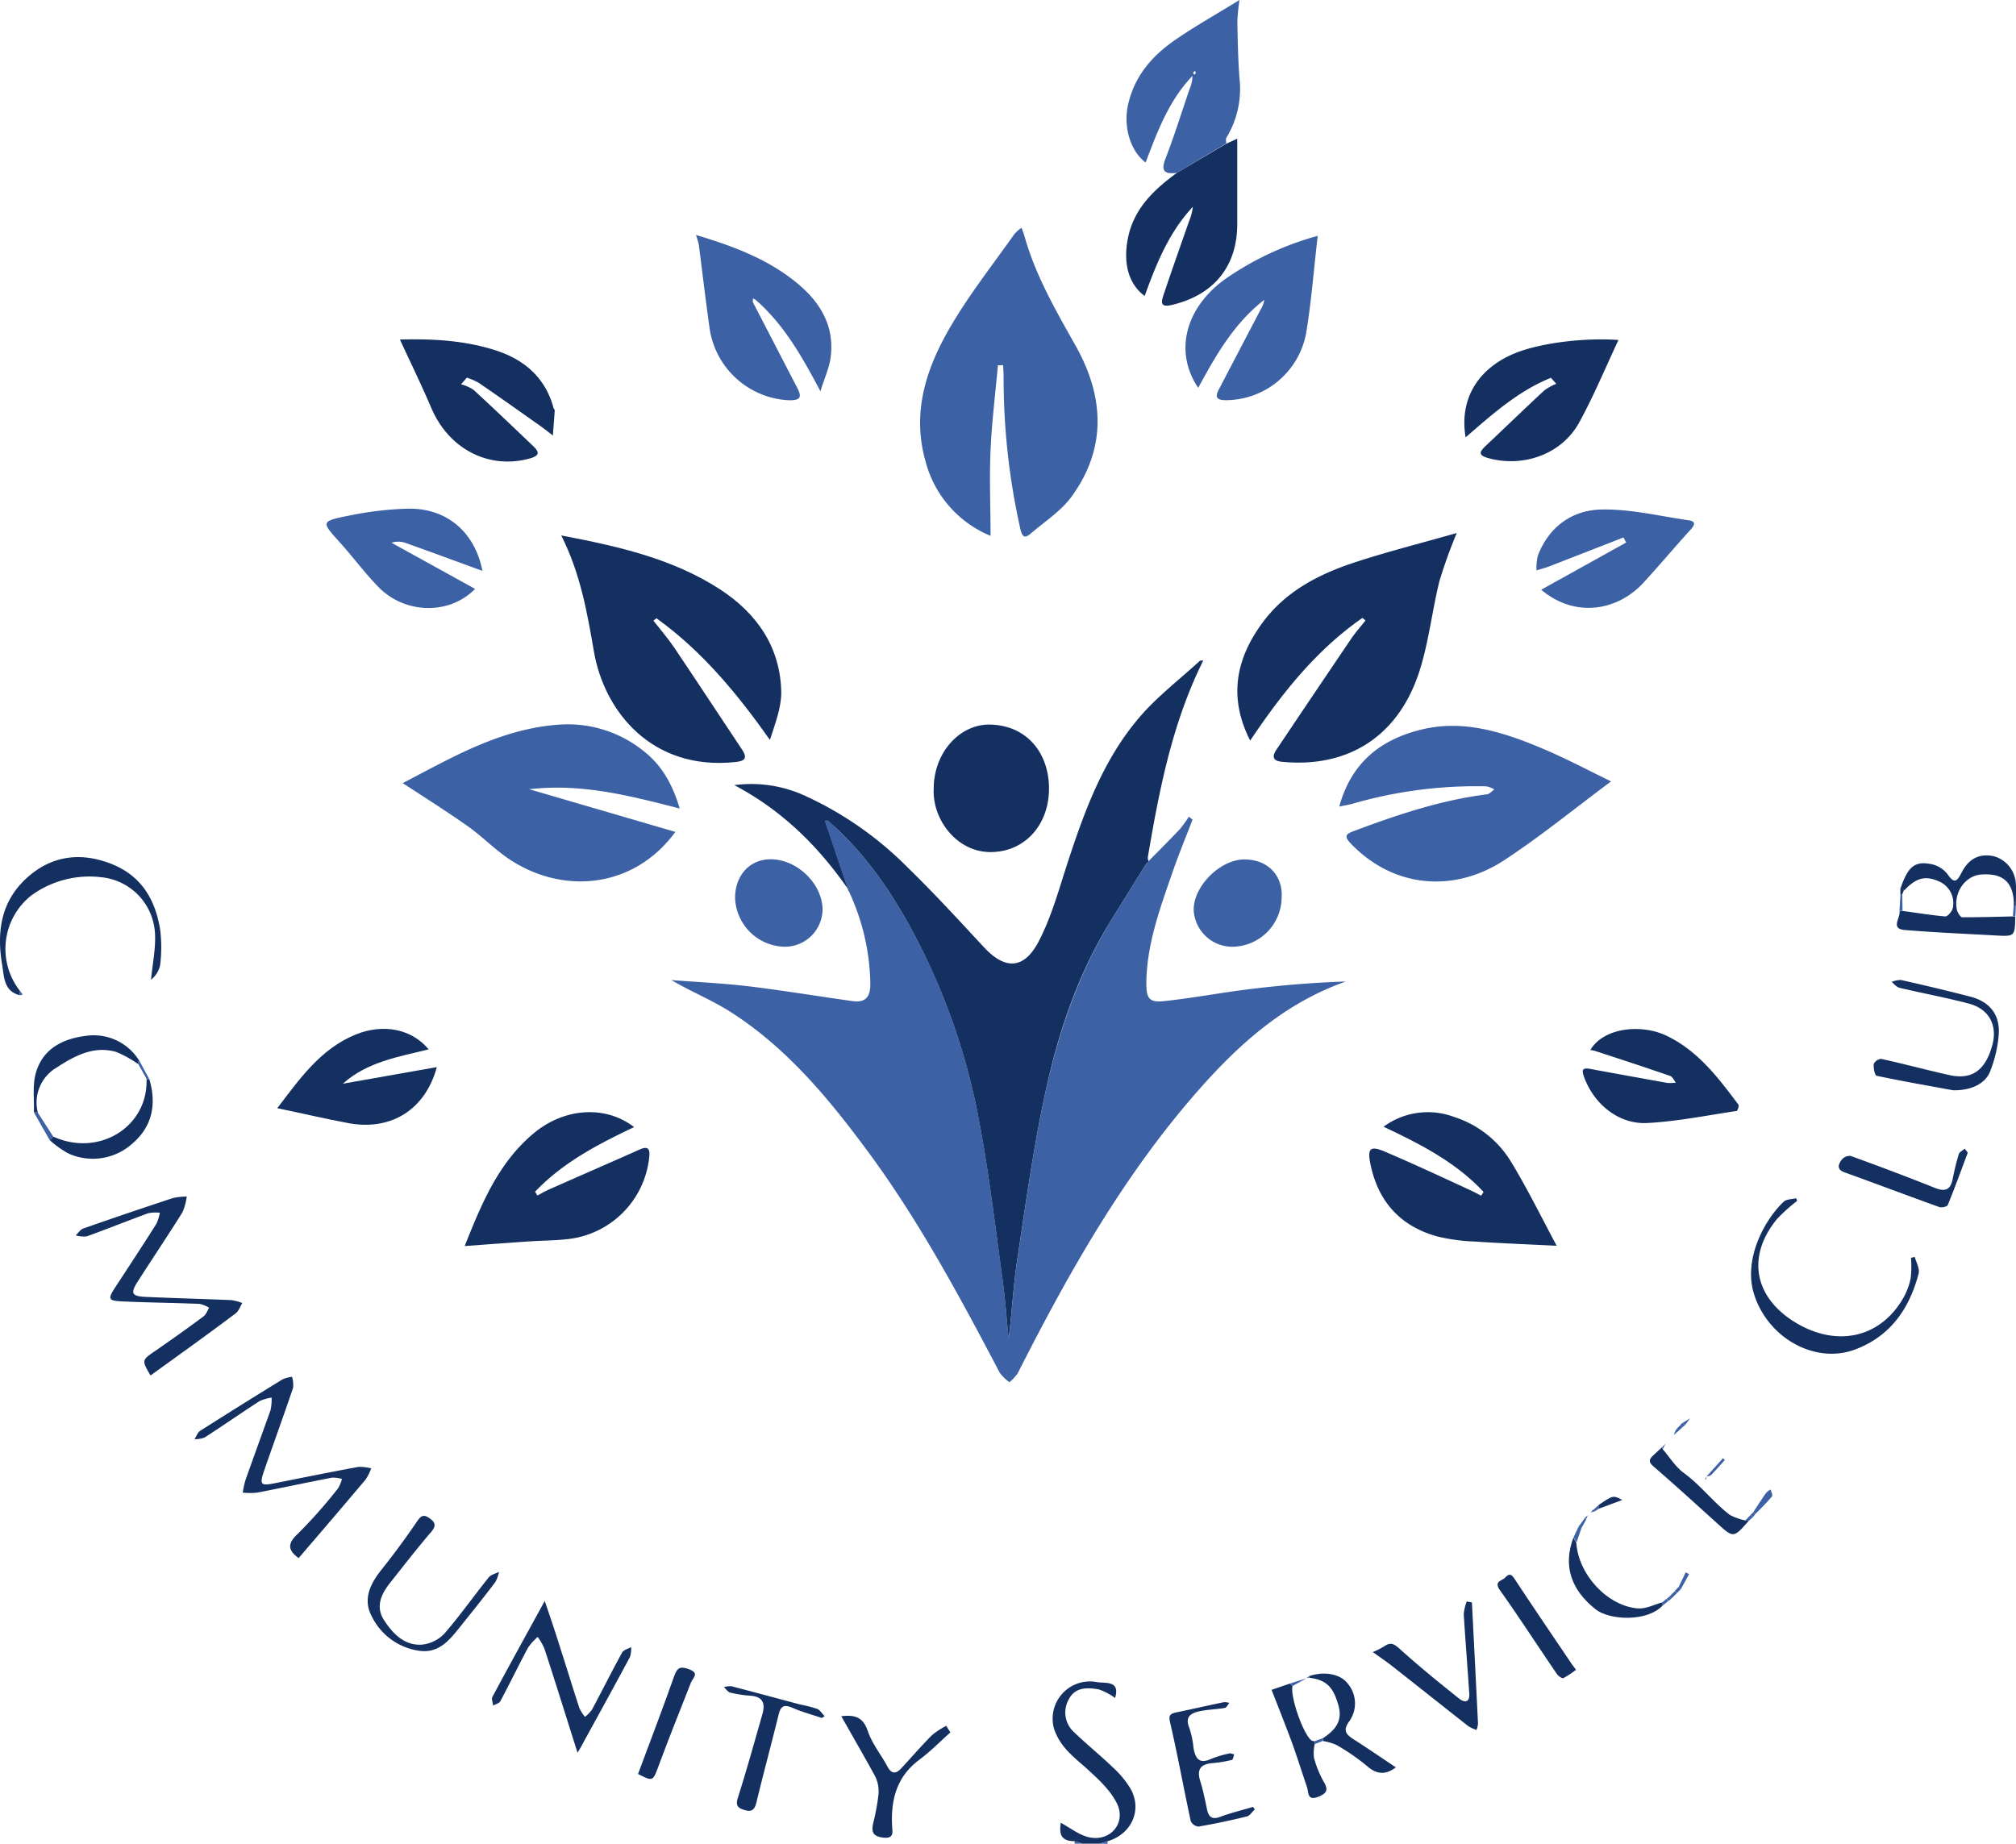 <svg xmlns="http://www.w3.org/2000/svg" viewBox="0 0 364.57 333.47"><defs><style>.cls-1{fill:#143061;}.cls-2{fill:#3c61a5;}</style></defs><g id="Layer_2" data-name="Layer 2"><g id="Layer_1-2" data-name="Layer 1"><path class="cls-1" d="M194.29,333c-2.95,0-2.61-2-2.47-3.33,1.68.87,3.45,2.36,5.42,2.68,3.74.61,6.4-2.76,4.76-6.14-1.13-2.33-3.23-4.29-5.2-6.09-2.41-2.21-5-3.95-6.18-7.42a6.73,6.73,0,0,1,7.79-8.46c1.49.23,4.2-.36,3.24,2.86a11,11,0,0,0-2.94-1.55c-2.06-.36-4.3-.46-5.45,1.83a4.79,4.79,0,0,0,1,5.93c2.27,2.18,4.73,4.17,7,6.35a17.55,17.55,0,0,1,3.15,3.79c2.22,3.86.25,8.27-4.1,9.55l-1.52.45h-3Z"/><path class="cls-2" d="M194.29,333l1.51.45h-1.49A.59.59,0,0,0,194.29,333Z"/><path class="cls-2" d="M198.8,333.47l1.52-.45a.64.64,0,0,0,0,.45Z"/><path class="cls-2" d="M207.72,155.73c1.9-1.93,3.82-3.83,5.67-5.8a20,20,0,0,0,1.6-2.23l.67.54c-1.22,3.17-2.52,6.32-3.63,9.53-2.24,6.48-4.64,12.94-4.73,19.94,0,2.88.48,3.65,3.25,3.35,5.24-.56,10.42-1.56,15.65-2.19,5.7-.69,11.41-1.17,17.17-1.35-10.78,3.8-18.93,10.95-26.26,19.22-13.73,15.47-23.78,33.3-33.06,51.62a8.26,8.26,0,0,1-1.51,1.63,8,8,0,0,1-1.74-1.7c-7.36-14-14.87-28-24.39-40.75-7-9.42-14.55-18.39-24.63-24.73-3.23-2-6.84-3.49-10.37-5.55,4.65.36,9.32.57,13.94,1.12,6.3.76,12.56,1.81,18.84,2.68,2.35.33,3.24-.8,3.2-3.18a40.93,40.93,0,0,0-3.9-16.72c0-.06.12-.16.11-.17a3.47,3.47,0,0,0-.29-.25l0,0c-1.39-4.1-2.77-8.21-4.17-12.33.24,0,.44-.06.54,0,.4.3.77.64,1.14,1C158,156,163,164.13,167.23,172.72a118.61,118.61,0,0,1,10,30.9c1.7,9.16,2.79,18.43,4.06,27.66.5,3.59.75,7.21,1.11,10.82.62-4.74.84-9.45,1.54-14.09,1.53-10.11,2.91-20.26,5.07-30.24,2.4-11,6-21.74,12-31.44l6.29-10.13.49-.51Z"/><path class="cls-1" d="M207.29,156.2,201,166.33c-6.05,9.7-9.63,20.41-12,31.44-2.16,10-3.54,20.13-5.07,30.24-.7,4.64-.92,9.35-1.54,14.09-.36-3.61-.61-7.23-1.11-10.82-1.27-9.23-2.36-18.5-4.06-27.66a118.61,118.61,0,0,0-10-30.9C163,164.13,158,156,150.85,149.44c-.37-.33-.74-.67-1.14-1-.1-.07-.3,0-.54,0,1.4,4.12,2.78,8.23,4.17,12.33C148,153.1,141.52,146.61,132.79,142a23.29,23.29,0,0,1,13.12,2.08,63,63,0,0,1,18.28,12.86c4.76,4.62,9.24,9.54,13.77,14.4,3.77,4.06,7.17,4,9.8-.93,2.21-4.2,3.55-8.89,5-13.44,3.17-9.77,6.58-19.45,13.39-27.35,3.21-3.72,7.21-6.77,10.86-10.13l.36.44c-5.45,11.12-7.77,23.11-9.81,35.18a2,2,0,0,0,.14.65l.06,0Z"/><path class="cls-2" d="M180.46,66.06c-.46,5.13-1.1,10.25-1.33,15.4s0,10.24,0,15.45A20,20,0,0,1,167.39,83.5c-2.66-9.27.33-17.54,5-25.27,3.33-5.53,7.34-10.64,11.07-15.92a8.94,8.94,0,0,1,1.26-1.12c.22.61.41,1,.53,1.46,2,7.21,5.72,13.57,9.33,20,5.09,9.13,5.57,18.38-.77,27.13-1.89,2.62-4.81,4.49-7.32,6.64-1.14,1-1.65.81-2-.89a124.57,124.57,0,0,1-3-27.48c0-.65-.06-1.3-.09-2Z"/><path class="cls-1" d="M101.49,96.84c10.5,2,20.19,4.23,28.67,9.72,6.67,4.32,11,10.47,11.12,18.69,0,2.82-1.12,5.67-2.05,8.57-5.91-8.37-12.29-16.09-20.52-22l-.55.43c1.26,1.62,2.62,3.18,3.77,4.88,4.13,6.13,8.18,12.32,12.28,18.47,1.11,1.67.28,2.07-1.29,2.23-15,1.56-23.61-9.1-25.5-19.91C106.19,110.84,105,103.8,101.49,96.84Z"/><path class="cls-1" d="M246.38,111.76c-8.36,5.81-14.57,13.64-20.3,22.19-4-7.89-2.57-14.9,2.35-21.49,4.09-5.47,9.88-8.5,16.12-10.6,6-2,12.17-3.54,18.89-5.46a89.75,89.75,0,0,0-3.13,8.68c-1.36,5.49-1.95,11.21-3.7,16.55-3.78,11.48-12.77,17.35-24.86,16.14-1.63-.17-1.7-1-.95-2.14q6.8-10.15,13.65-20.26c.76-1.1,1.66-2.1,2.49-3.15Z"/><path class="cls-2" d="M72.83,141.64c2.8-1.46,5.63-3,8.49-4.42,6.56-3.29,13.41-5.93,20.77-6.21a21.8,21.8,0,0,1,14.07,4.65c3.49,2.63,5.45,6.17,6.76,10.57-9-2.3-17.64-4.59-27.22-3.49l26.43,7.72c-7.38,10.08-19.82,11.35-29.47,5.3-2.86-1.79-5.25-4.32-8-6.28C80.87,146.81,77,144.35,72.83,141.64Z"/><path class="cls-2" d="M242.19,145.88c2.19-8,7.52-12.16,14.94-13.95s14.44.4,21.21,3.2c4.57,1.89,9,4.25,13,6.2-6.57,4.88-12.73,9.93-19.35,14.27-9,5.87-19.9,5.08-27.68-3-1.43-1.49-.79-1.8.66-2.35,7.78-2.91,15.64-5.55,23.94-6.59.47-.06.88-.58,1.32-.88a4.67,4.67,0,0,0-1.44-.56,80.28,80.28,0,0,0-24.31,3.18C243.81,145.57,243.12,145.68,242.19,145.88Z"/><path class="cls-1" d="M268.28,215.58c-4.95-5.34-11.33-8.61-18.08-11.8A13.51,13.51,0,0,1,262.92,202a18.73,18.73,0,0,1,10.45,8.31c2.92,4.83,5.41,9.92,8.14,15-5.27-.26-10-.44-14.74-.76a34,34,0,0,1-6.84-.92c-6.74-1.86-10.77-6.37-12.13-13.23-.53-2.67,0-3.22,2.55-2.15,5.21,2.22,10.35,4.61,15.51,7,.69.31,1.36.69,2,1Z"/><path class="cls-1" d="M97.18,216.22c.69-.36,1.37-.76,2.08-1.08,5.47-2.42,10.94-4.8,16.4-7.23,1.51-.68,1.91-.14,1.75,1.33a16.62,16.62,0,0,1-15.19,14.91c-2.06.22-4.13.22-6.19.35-3.93.27-7.86.56-12,.86,3-7.46,6-15,12.52-20.42,5.57-4.63,13-5.05,18.12-1.09-6.56,3.11-12.91,6.42-17.91,11.69Z"/><path class="cls-2" d="M136.13,54.62c2.67,5.15,5.33,10.31,8,15.44.91,1.73.71,2.37-1.48,2.33a15.23,15.23,0,0,1-14.27-12.63c-.74-5.14-1.34-10.31-2-15.46a14.77,14.77,0,0,0-.52-1.8c6.69,2,13,4.34,18.26,8.69,4.2,3.44,6.81,7.75,6.1,13.39-.23,1.88-1.08,3.68-1.86,6.18-3.46-6.55-6.73-12.21-11.77-16.58l-.43-.2Z"/><path class="cls-2" d="M238.29,42.66c-.69,5.92-1.13,11.84-2.1,17.66a14.84,14.84,0,0,1-14.45,12.06c-1.74,0-2.08-.52-1.3-2l7.49-14.32a4.75,4.75,0,0,0,.7-1.83c-5.41,4.18-8.75,10-11.95,15.92-4.35-6.44-2.4-14.34,4.73-19.57A54.4,54.4,0,0,1,238.29,42.66Z"/><path class="cls-2" d="M212.83,31.26c-2.15.28-3-.25-2.05-2.61,1.6-4.14,2.92-8.39,4.36-12.6a5.91,5.91,0,0,0,.5-2.32c-4.27,4.45-6.34,10.07-8.47,15.66-2.83-2.13-4.06-6.59-3.16-10.51,1.18-5.18,4.4-8.85,8.59-11.72,3.53-2.43,7.29-4.54,11.55-7.16a33.21,33.21,0,0,0-.39,3.91c.06,3.4.13,6.8.38,10.19a17,17,0,0,1-2.33,10.76c-.18.27-.06.72-.07,1.09Zm3.44-18.08-.19-.37a2,2,0,0,0-.34.43s.17.19.26.28Z"/><path class="cls-1" d="M168.85,142.6c0-6.42,4.69-11.77,10.39-11.55,6.52.25,10.41,5.15,10.46,11.46.05,6.5-4.2,11.49-10.4,11.6S168.56,148.27,168.85,142.6Z"/><path class="cls-1" d="M212.83,31.26,221.74,26l2-.92c0,5.28,0,10.36,0,15.43,0,7.69-4.24,12.83-11.76,14.63-2,.48-2.06-.28-1.63-1.6,1.51-4.56,3.13-9.08,4.71-13.62a9.07,9.07,0,0,0,.65-2.52C211.41,42,209.11,47.68,207,53.53c-3.55-2.64-3.8-7.17-2.91-11C205.3,37.47,208.84,34.18,212.83,31.26Z"/><path class="cls-1" d="M280.47,68.33c-5.9,2.37-10.59,6.58-15.43,10.77-1.18-6.92,2.24-12.55,9.07-15.27,4.53-1.81,12.42-2.79,18.57-2.34-2.33,4.95-4.45,10.08-7.1,14.92-3.13,5.7-9.94,8.12-16.2,6.51-2.24-.58-1.86-1.2-.57-2.41,3.49-3.29,6.94-6.64,10.46-9.9a9.58,9.58,0,0,1,2.16-1.19Z"/><path class="cls-1" d="M72.32,61.41c5.82-.16,11.75.14,17.45,2,5.11,1.68,8.86,4.94,10.33,10.36,0,.16.23.3.22.44-.1,1.51-.22,3-.34,4.55-1-.77-2-1.56-3.09-2.3-3.43-2.43-6.86-4.86-10.33-7.23a11.94,11.94,0,0,0-2.13-.93l-1.05,1.21a7.29,7.29,0,0,1,2.26,1c3.6,3.31,7.14,6.7,10.68,10.07,1.13,1.08,1.49,1.79-.55,2.35-7.32,2-14.5-1.64-17.71-9C76.27,69.74,74.3,65.69,72.32,61.41Z"/><path class="cls-2" d="M87.24,103.25c-4.71-1.72-9.35-3.44-14-5.09a4,4,0,0,0-2.44,0l15.11,8.35c-4.59,4.72-12.59,4.57-17.38-.25C66,103.7,63.82,100.7,61.37,98,58.12,94.4,58,94.27,63,93.28A60.74,60.74,0,0,1,73.8,92C80.85,91.88,85.89,96.29,87.24,103.25Z"/><path class="cls-2" d="M293.58,97.21c-4.5,1.75-9,3.52-13.51,5.26-.72.27-1.47.46-2.21.69a9.59,9.59,0,0,1,.24-2.65c2-5.27,6.24-8.28,11.58-8.36s10.47,1.2,15.69,1.95c1.18.16,1.25.71.41,1.63-2.9,3.18-5.67,6.49-8.58,9.66-4.65,5.07-12.33,6.46-18.49,1.27l15.37-8.54Z"/><path class="cls-1" d="M50.14,200.43c4-5.21,7.74-10.7,14.21-13.34,5-2,10.09-1,13.17,2.7C72,191.15,66.39,192.06,62,196l17-3c-2.09,7.65-8.17,11.49-15.79,10.17C58.91,202.37,54.68,201.37,50.14,200.43Z"/><path class="cls-1" d="M287.6,189.89c2.48-4.14,9.3-4.65,13.61-2.64,5.77,2.69,9.48,7.62,13.16,12.53.16.21-.15,1.13-.33,1.15-5.37.81-10.73,1.89-16.14,2.18-5.18.28-9.68-3.44-11.44-8.33-.45-1.27-.32-1.72,1.08-1.46q7,1.29,14,2.54a7.78,7.78,0,0,0,1.52-.05c-.34-.41-.6-1.05-1-1.2-4.43-1.53-8.88-3-13.32-4.44C288.47,190.07,288.15,190,287.6,189.89Z"/><path class="cls-2" d="M231.77,162.28a9,9,0,0,1-8.79,8.95,7,7,0,0,1-7.11-6.56c-.13-4.33,4.82-9.35,9.36-9.23S232,158.85,231.77,162.28Z"/><path class="cls-2" d="M141.88,171.23a9.17,9.17,0,0,1-8.95-8.82c0-4.08,2.64-7,6.43-7,4.8,0,9.38,4.44,9.39,9.13A6.83,6.83,0,0,1,141.88,171.23Z"/><path class="cls-1" d="M27.22,248.77c-1.66-2.82-1.62-2.76,1.1-4.61,2.88-2,5.7-4,8.49-6.08.47-.34.68-1,1-1.56a5.53,5.53,0,0,0-1.73-.7c-4.65-.19-9.31-.23-14-.45-2.54-.12-2.62-.42-1.22-2.57,2.48-3.81,5-7.61,7.42-11.46a8,8,0,0,0,.62-2,7,7,0,0,0-2.11.09c-3.71,1.36-7.38,2.84-11.1,4.18a5.11,5.11,0,0,1-2-.18c.46-.43.85-1.06,1.39-1.25q8.06-2.82,16.17-5.49a11.58,11.58,0,0,1,2.52-.28,10.49,10.49,0,0,1-.78,2.86c-2.64,4.21-5.41,8.33-8.09,12.52-1.36,2.13-1.08,2.66,1.47,2.77,5.15.23,10.3.36,15.45.58a8.74,8.74,0,0,1,2,.53c-.4.64-.66,1.48-1.23,1.89C37.56,241.34,32.38,245.05,27.22,248.77Z"/><path class="cls-1" d="M54,281.8c-1.81-1.34-2.2-2.52-.11-4.43a88.66,88.66,0,0,0,7.25-8.2,6.26,6.26,0,0,0,.7-1.69,6,6,0,0,0-1.81-.23c-4.51.87-9,1.84-13.51,2.71a13.51,13.51,0,0,1-2.62,0,16.37,16.37,0,0,1,.51-2.33c1.49-4.19,3-8.36,4.51-12.56a9.62,9.62,0,0,0,.2-2.3,8.33,8.33,0,0,0-2.19.64c-3.34,2.16-6.59,4.43-9.93,6.58a4.78,4.78,0,0,1-1.83.3c.34-.51.56-1.19,1-1.49q7.42-4.72,14.93-9.33a6.24,6.24,0,0,1,1.71-.46,5,5,0,0,1,.19,2c-1.69,5-3.5,9.95-5.22,14.93-.9,2.61-.66,2.84,2,2.3,5-1,10-2,15-2.93a8,8,0,0,1,2.35.26,9.59,9.59,0,0,1-1,2C62.19,272.25,58.13,277,54,281.8Z"/><path class="cls-1" d="M364.44,165.74c-.07,3.62-.07,3.64-3.56,3.45-5.5-.31-11-.53-16.51-1-2.54-.24-.66-2.2-.87-3.35l.55-.09c2.59.35,5.17.78,7.76,1,.43,0,1.27-1,1.34-1.58a4.25,4.25,0,0,0-2.43-4.72c-2.51-1.16-4.21-.7-6.35,1.58l-.65-.45c1.32-3.81,2.5-4.86,5.44-4.31a5,5,0,0,1,3,1.8c1.23,1.78,1.7,1.45,2.57-.25,1.31-2.57,3.22-3.44,5.67-3a5.44,5.44,0,0,1,4.14,5c.12,1.3,0,2.64,0,4h-.36c0-.16,0-.33,0-.49-.14-4.71-3.06-5.36-5.9-5.16s-5,3.17-4.42,6.28c.1.55.65,1.45,1,1.45,3.07,0,6.13-.08,9.2-.16A.56.56,0,0,0,364.44,165.74Z"/><path class="cls-1" d="M104.44,317c-2.11-6.65-4-12.76-6-18.86a11.19,11.19,0,0,0-1.2-2.08A10.37,10.37,0,0,0,95.49,298c-1.71,3.2-3.3,6.47-5,9.68-.21.39-.88.54-1.34.8,0-.53-.32-1.18-.11-1.57,3.08-5.74,6.23-11.45,9.47-17.36,1,2.94,2,5.88,2.91,8.83,1.14,3.52,2.21,7.07,3.37,10.59a7.48,7.48,0,0,0,1,1.54,6.68,6.68,0,0,0,1.28-1.33c1.83-3.42,3.56-6.89,5.42-10.28.27-.5,1.08-.69,1.64-1a4.82,4.82,0,0,1-.2,1.77c-2.77,5.17-5.6,10.31-8.42,15.45C105.25,315.61,105,316.1,104.44,317Z"/><path class="cls-1" d="M325,217.19a31.09,31.09,0,0,0-3.61,3.24c-5.5,6.64-4.26,14,3,18.58,7.56,4.74,15.53,3.08,19.75-4.17a12,12,0,0,0,1.39-3.69,19.51,19.51,0,0,0,.05-3.67l.69-.14c.26,1,.92,2.11.69,3-1.65,6.33-5.09,11.32-11.45,13.72-7.3,2.75-15.87-2.1-18.33-10.06-1.91-6.16,1.76-13.2,5.37-16.65.49-.47,1.48-.44,2.24-.64Z"/><path class="cls-1" d="M3.59,180c-2.95-.74-2.83-3.34-3.2-5.51-1-5.81-.26-11.3,4.26-15.52,4.36-4.09,9.57-4.94,15.17-2.85s8.24,6.4,9.14,12a26,26,0,0,1,0,6.42,4.52,4.52,0,0,1-1.65,2.65c.26-2.79.87-5.59.72-8.35a10.78,10.78,0,0,0-9.71-10.18,17.82,17.82,0,0,0-12.61,3.26,12.31,12.31,0,0,0-2.1,17.3C3.6,179.47,3.59,179.74,3.59,180Z"/><path class="cls-1" d="M353.21,197.19c-4.43-.81-9.15-1.63-13.84-2.62-.34-.07-.6-1.41-.53-2.13a1.65,1.65,0,0,1,1.34-.93c4.11.9,8.18,2,12.28,2.92s6.58-.78,7.84-5.46c.95-3.52-.6-6.49-4.24-7.45-4.14-1.1-8.37-1.87-12.54-2.86-.53-.12-1-.7-1.43-1.07a4.35,4.35,0,0,1,1.67-.35c4.17.94,8.34,1.92,12.49,3,3.53.9,5.43,3.2,5.2,6.84a22.93,22.93,0,0,1-1.56,6.7C359,196.05,356.4,197.24,353.21,197.19Z"/><path class="cls-1" d="M76.21,298.61a11.3,11.3,0,0,1-8.95-6.21c-1.73-3.18-.28-6,1.83-8.64,2.22-2.78,4.33-5.66,6.33-8.6.74-1.08,1.21-1.32,2.31-.53s1.11,1.42.21,2.48c-2.58,3-5,6.15-7.49,9.28-1.56,2-2.55,4.25-1,6.63s3.68,4.69,6.93,4.42a6.52,6.52,0,0,0,4-2c2.81-3.25,5.29-6.78,8-10.15.4-.5,1.22-.67,1.85-1a6.27,6.27,0,0,1-.65,1.84c-2.26,3-4.59,5.87-6.92,8.78C81,296.94,79.23,298.85,76.21,298.61Z"/><path class="cls-1" d="M248.26,298.8a17.2,17.2,0,0,0,2.11-1.07c1.2-.83,1.83-.34,2.84.57,3.44,3.1,7,6,10.66,8.91.93.75,1.95.78,1.83-.92-.32-4.78-.7-9.55-1-14.33a8.5,8.5,0,0,1,.54-2.31l.94.17c.37,7.31.75,14.63,1.1,21.95a3.85,3.85,0,0,1-.28,1.11,7.05,7.05,0,0,1-1.47-.68c-4.56-3.58-9.09-7.19-13.65-10.77C250.74,300.52,249.52,299.7,248.26,298.8Z"/><path class="cls-1" d="M171.86,313.33c-1.86,1.66-3.61,3.45-5.6,4.93-4.1,3.05-5.18,7.22-4.93,12,.06,1.1.4,2.34-1.65,2.09-1.84-.23-2.12-1.05-1.78-2.58a40.49,40.49,0,0,0,.95-5.1,6.24,6.24,0,0,0-.52-3.27c-2-3.69-4.1-7.28-6.19-11,2.35-.28,3.92.09,4.78,2.65.77,2.3,2.42,4.3,3.59,6.49.76,1.41,1.57,1.26,2.49.26,1.86-2,3.65-4.09,5.57-6a13.64,13.64,0,0,1,2.55-1.66Z"/><path class="cls-1" d="M226.93,327.24c-.49.45-.91,1.16-1.47,1.29-2.89.71-5.81,1.32-8.73,1.83a1.74,1.74,0,0,1-1.4-1c-1.26-5.85-2.33-11.75-3.67-17.57-.29-1.27-.36-1.79,1-2.07,2.89-.6,5.76-1.26,8.65-1.86a3,3,0,0,1,1,.13c-.27.31-.5.85-.82.91-1.54.26-3.13.28-4.65.62s-2.59,1-1.76,3a16,16,0,0,1,.75,3.61c.32,1.84,1,3,3.16,2a19.46,19.46,0,0,1,3.32-1c.26-.07.58.11.88.17-.14.35-.21,1-.42,1a22.07,22.07,0,0,1-3.41.57c-2.12.16-3,1-2.32,3.23.52,1.65.86,3.37,1.22,5.07.29,1.42.86,2,2.42,1.42,1.92-.72,3.93-1.2,5.9-1.79Z"/><path class="cls-1" d="M148.63,310.72c-1.79-.61-3.63-1.1-5.35-1.85-1.47-.64-2.1-.33-2.47,1.21-1.29,5.28-2.72,10.53-4,15.82-.32,1.37-.81,1.88-2.16,1.47-1.11-.34-1.69-.72-1.23-2.17,1.58-5,3-10.09,4.44-15.14.56-1.94.14-3.2-2.14-3.37a22.63,22.63,0,0,1-3.66-.56c-.44-.11-.77-.65-1.15-1a3.9,3.9,0,0,1,1.37-.15c4.14,1.07,8.26,2.19,12.39,3.29a26.38,26.38,0,0,1,3.09.79c.54.23.91.87,1.36,1.32Z"/><path class="cls-1" d="M355.85,208.47c-1.25,3.33-2.37,6.43-3.62,9.47-.12.3-1.1.52-1.53.37-5.72-2.06-11.41-4.21-17.14-6.28-1.51-.54-1.09-1.47-.52-2.27a1.89,1.89,0,0,1,1.62-.7c5.11,1.85,10.19,3.76,15.23,5.78,1.83.73,2.82.4,3.22-1.56a46,46,0,0,1,1.11-4.53c.12-.41.71-.67,1.08-1Z"/><path class="cls-1" d="M236.76,303.14c2.67-.91,5.53-.4,6.86,1.23a5.58,5.58,0,0,1,.27,7.1c-1,1.48-.52,2.16.74,3,2.62,1.68,5.19,3.44,7.8,5.18-1.82,1.36-3.42,1.35-5.23-.25a39,39,0,0,0-5.49-3.79,9.67,9.67,0,0,0-2.45-.72.49.49,0,0,0-.12-.45c2.12-1.38,3.69-3,2.94-5.84-.94-3.51-2.22-4.77-5.33-5.16A.33.33,0,0,0,236.76,303.14Z"/><path class="cls-1" d="M115.38,320.85c2.21-5.94,4.47-11.84,6.57-17.79.57-1.6,1.21-1.68,2.67-1.15,1.94.71.66,1.57.33,2.4-1.91,4.91-3.9,9.78-5.72,14.72C118.05,322.22,118.16,322.26,115.38,320.85Z"/><path class="cls-1" d="M285,302a15.83,15.83,0,0,1-2.29,1.51c-.24.1-.92-.39-1.17-.76-3.43-5-6.74-10.15-10.27-15.11-1.21-1.69.36-1.69.95-2.34.81-.89,1.21-.45,1.78.42,3.4,5.16,6.87,10.26,10.33,15.38C284.52,301.35,284.72,301.6,285,302Z"/><path class="cls-1" d="M237.75,315.44a7.56,7.56,0,0,0-.14,2.44,18.12,18.12,0,0,0,1.75,4.33c.93,1.54.56,2.16-1,2.77-2,.77-1.69-.85-2-1.75-1-2.92-1.91-5.89-3-8.8s-2.23-5.78-3.41-8.8l3.3-1.14.49.43c-.49,1.84,2,9,3.52,9.92a1.29,1.29,0,0,0,.49.07Z"/><path class="cls-1" d="M27,195.18c1.32,4.41.58,8.46-2.91,11.51a10.69,10.69,0,0,1-11.74,1.92A17.39,17.39,0,0,1,9,206.21l.64-.64c8.24,3.75,17.16-1.76,16.86-10.41l.23,0Z"/><path class="cls-1" d="M6.13,201.18c.08-2.35-.27-4.83.32-7,1.2-4.43,4.81-6.3,9.06-6.83a9.67,9.67,0,0,1,9.58,4.35l-.09.77a20,20,0,0,0-4-2.22c-4.09-1.18-7.57.76-10.79,2.85a7.34,7.34,0,0,0-3.37,8.12Z"/><path class="cls-1" d="M316.24,275.06c-2.76,3.14-2.75,3.13-5.71.45-3.81-3.44-7.6-6.91-11.49-10.27-.89-.76-.89-1.24-.15-1.94s1.19-1.11,1.79-1.67a.47.47,0,0,0,0,.47c1.26,1.45,2.31,3.2,3.82,4.3,3.07,2.24,5.33,5.3,8.31,7.58a10.24,10.24,0,0,0,2.78,1Z"/><path class="cls-1" d="M300.65,290.4c-2.85,3-9.64,2.63-12.11.66-4.47-3.56-5.91-7.88-4-13l.52,1c.38,5.69,5.57,11.38,11.11,11.84,1.46.12,3-.71,4.49-1.11C300.67,290,300.66,290.19,300.65,290.4Z"/><path class="cls-2" d="M317.06,273.48c.77-1.16,1.52-2.34,2.33-3.48a3.25,3.25,0,0,1,.82-.61c.09.43.41,1,.24,1.24-.95,1.14-2,2.17-3.06,3.24Z"/><path class="cls-2" d="M6.13,201.18H6.8c.94,1.46,1.88,2.93,2.83,4.39l-.64.64Z"/><path class="cls-1" d="M289.18,272.13c2.55-1.71,2.55-1.71,4.19-.84l-4.19,1.55Z"/><path class="cls-2" d="M309.08,266.51c.84-.92,1.67-1.85,2.5-2.77l.34.32c-.83.94-1.68,1.86-2.53,2.78C309.3,266.73,309.19,266.62,309.08,266.51Z"/><path class="cls-2" d="M25,192.43l.09-.77L27,195.18l-.23,0-.23,0Z"/><path class="cls-2" d="M303.58,287l1.26-2.62.61.32-1.51,2.75Z"/><path class="cls-2" d="M233.75,304.92l-.49-.43,3-.95,0,0Z"/><path class="cls-2" d="M285.09,279l-.52-1c.34-.7.68-1.39,1-2.08l.46.31Z"/><path class="cls-2" d="M344.05,164.71l-.55.09.18-3.07H344Z"/><path class="cls-2" d="M237.75,315.44c0-.17,0-.35,0-.53l1.38-.51a.49.49,0,0,1,.12.45Z"/><path class="cls-2" d="M304.23,257.38l1.39-.86c-.29.39-.57.79-.85,1.18Z"/><path class="cls-2" d="M364.16,163.73h.36c0,.67,0,1.34-.08,2a.56.56,0,0,1-.43-.09Z"/><path class="cls-2" d="M286.87,274.76l-.83,1.52-.46-.31,1.05-1.46Z"/><path class="cls-2" d="M303.25,288.13l-1,1-.39-.34,1-1Z"/><path class="cls-2" d="M300.65,290.4c0-.21,0-.42,0-.63l.72-.61.3.42Z"/><path class="cls-2" d="M289.18,272.13v.71l-.75.49a1.43,1.43,0,0,0-.27-.28Z"/><path class="cls-2" d="M316.24,275.06l-.63-.05.94-1,.5.32Z"/><path class="cls-1" d="M344,161.74h-.34c0-.4,0-.81,0-1.22l.65.45Z"/><path class="cls-2" d="M303.94,287.43l-.69.7-.38-.39.71-.76Z"/><path class="cls-2" d="M300.7,262.1a.47.47,0,0,1,0-.47l.49-.53,0,0Z"/><path class="cls-2" d="M3.59,180c0-.28,0-.55,0-.83l.53.71Z"/><path class="cls-2" d="M309.39,266.84l-.76.22h0l.43-.56C309.19,266.62,309.3,266.73,309.39,266.84Z"/><path class="cls-2" d="M308.63,267.06l-.09.5-.21-.06.32-.43Z"/><path class="cls-2" d="M288.43,273.33l-.77.21,0,0,.47-.53A1.43,1.43,0,0,1,288.43,273.33Z"/><path class="cls-2" d="M287.19,274.07l.5-.49,0,0-.51.5Z"/><path class="cls-2" d="M316.55,274l.51-.49.33.39-.35.42Z"/><path class="cls-2" d="M287.15,274l-.28.72-.24-.25.56-.44Z"/><path class="cls-1" d="M153.31,160.74a3.47,3.47,0,0,1,.29.25s-.07.11-.11.17A1.12,1.12,0,0,1,153.31,160.74Z"/><path class="cls-2" d="M303.28,258.34l.65-.66c.1.16.2.31.29.47l-.51.49Z"/><path class="cls-2" d="M303.71,258.64l-.53.47-.26-.27.36-.5Z"/><path class="cls-2" d="M302.68,259.6l.24-.75a3.19,3.19,0,0,1,.26.26l-.53.46Z"/><path class="cls-2" d="M304.77,257.7l-.55.45c-.09-.16-.19-.31-.29-.47a.72.72,0,0,1,.3-.3Z"/><path class="cls-2" d="M236.76,303.14a.33.33,0,0,1,0,.26l-.51.1,0,0Z"/><path class="cls-2" d="M302.18,260.1l.5-.5,0,0-.51.49Z"/><path class="cls-2" d="M302.14,260.06c-.16.17-.33.33-.5.5l0,0,.5-.5Z"/><path class="cls-2" d="M301.17,261.1l.51-.5,0,0-.5.5Z"/><path class="cls-1" d="M217,119.46l.59,0-.23.49Z"/><path class="cls-2" d="M301.41,289.16l.45-.38c.12.12.25.23.38.34l-.53.46Z"/></g></g></svg>